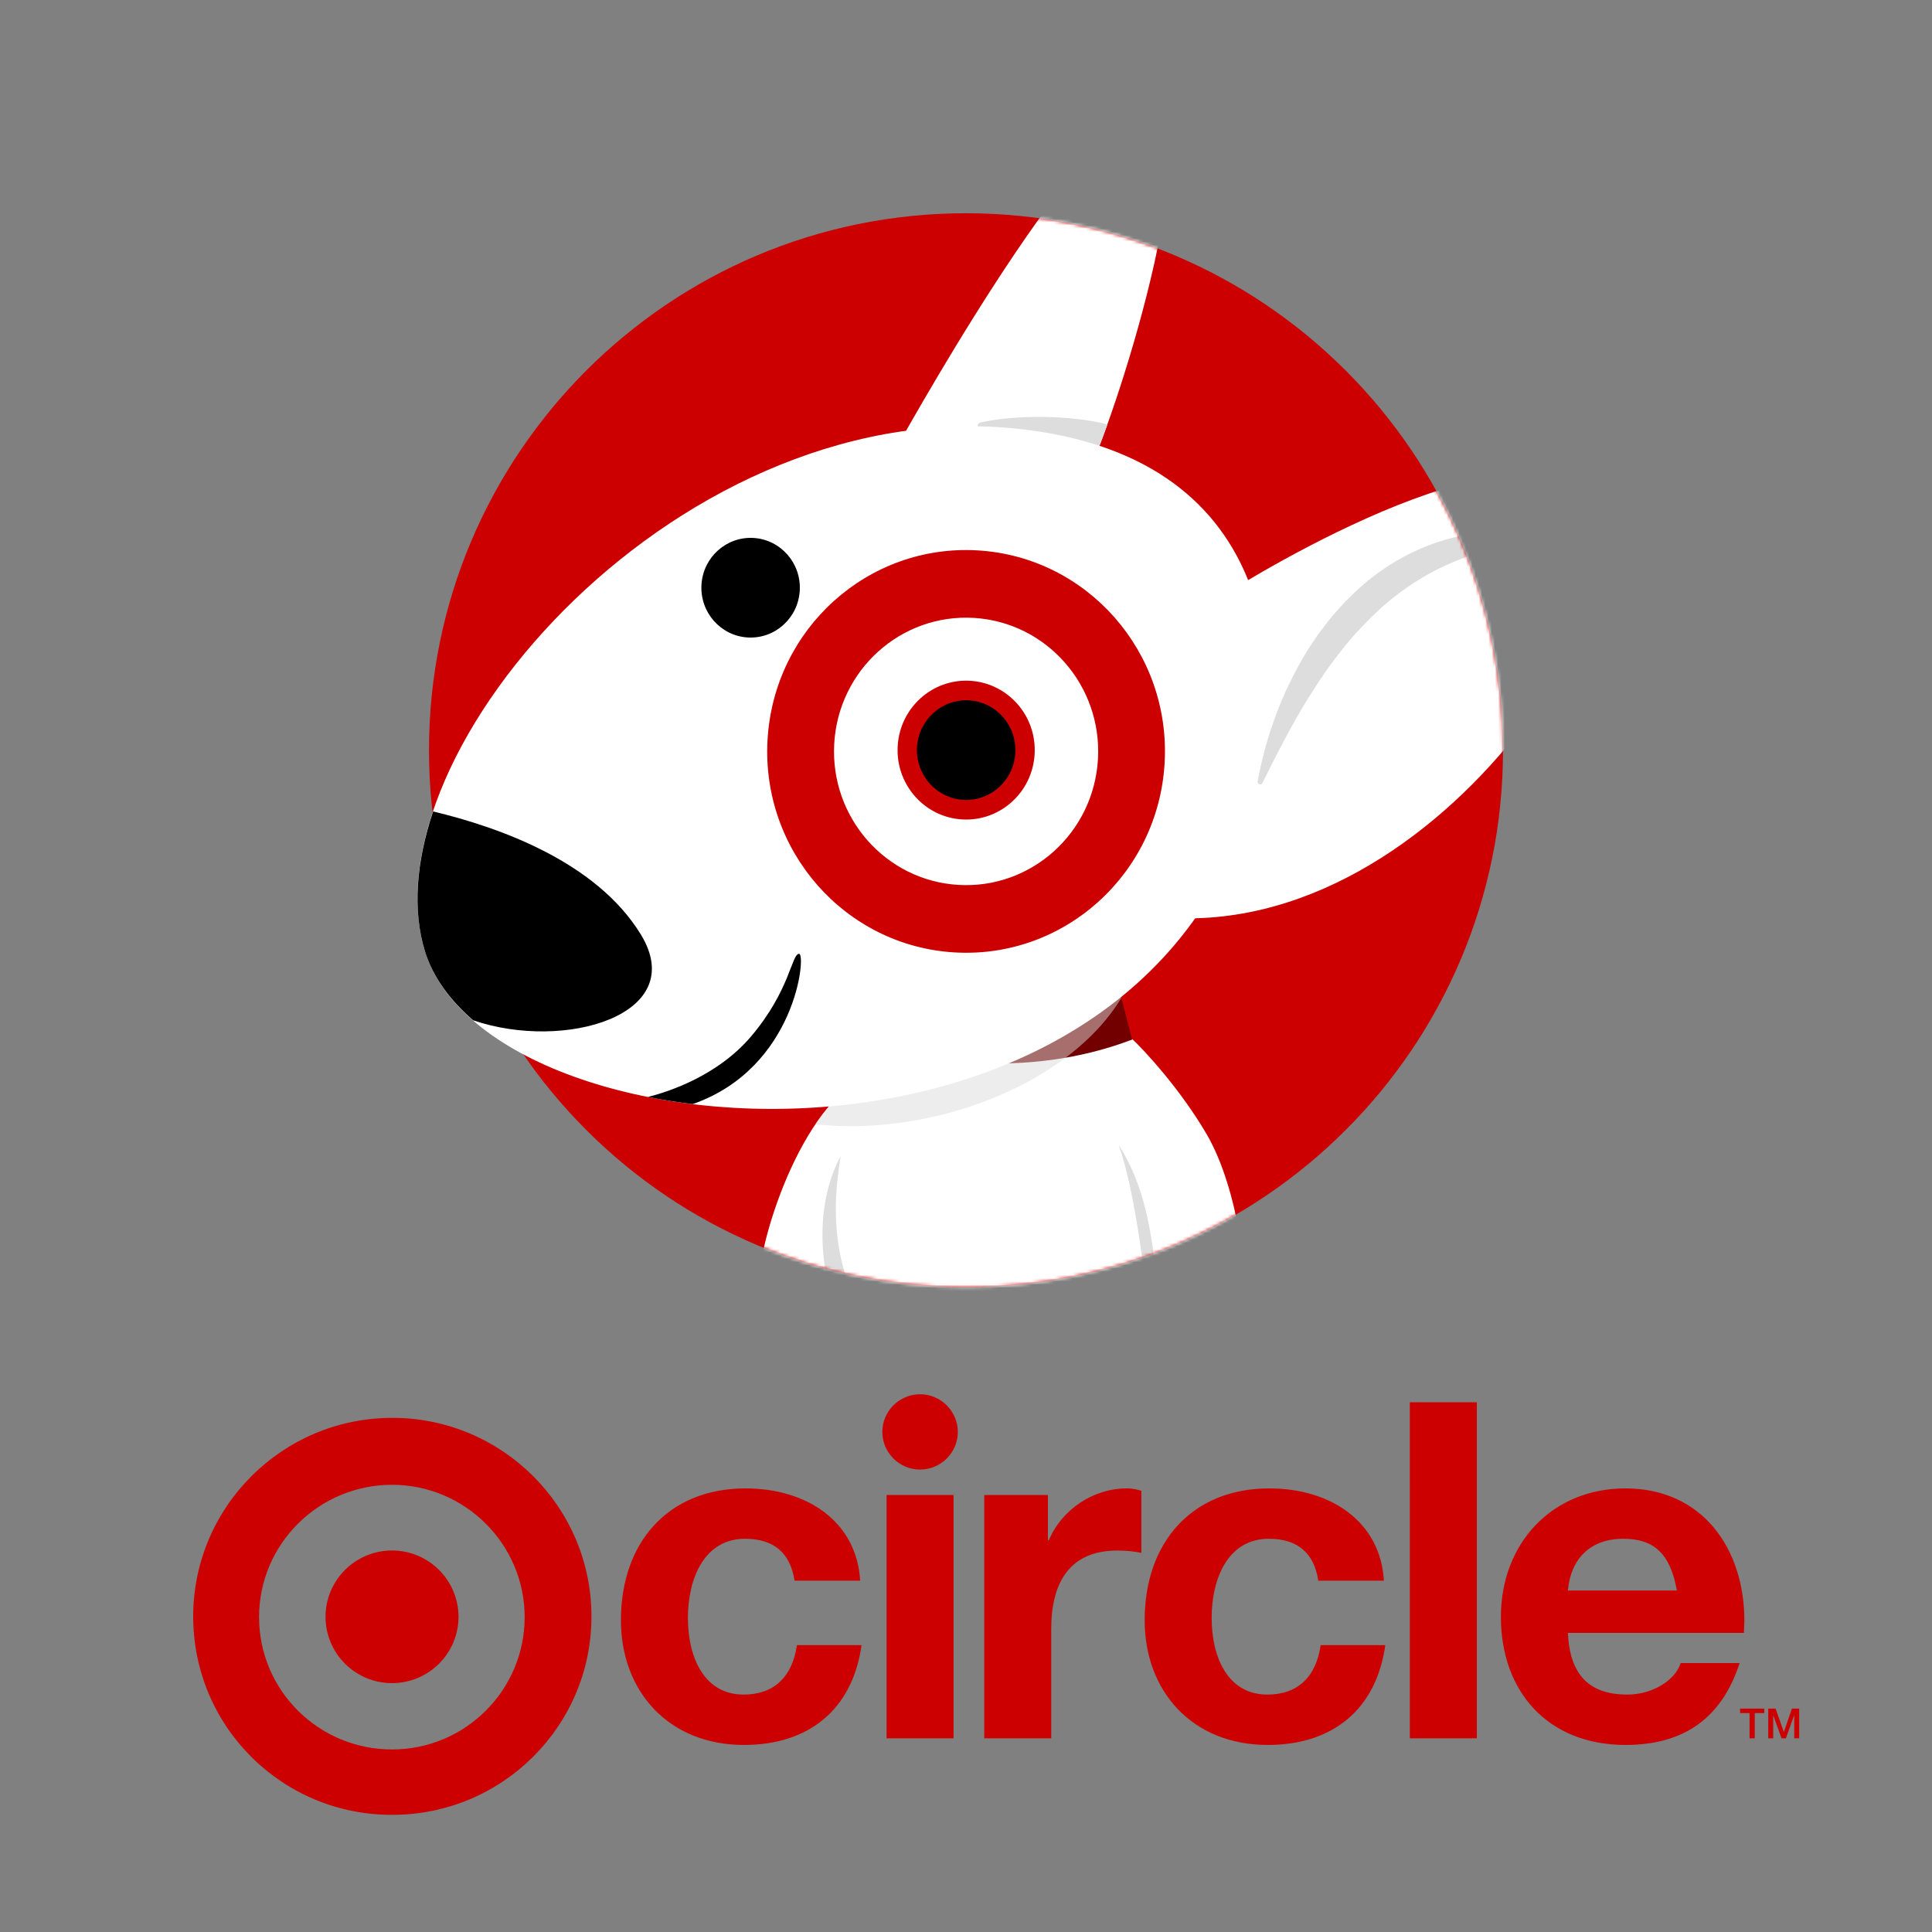 <svg xmlns="http://www.w3.org/2000/svg" xmlns:xlink="http://www.w3.org/1999/xlink" width="600" height="600"><rect width="100%" height="100%" fill="#808080" stroke="none"/><defs><path id="a" d="M.44 167.524c0 92.107 74.668 166.774 166.774 166.774 92.104 0 166.773-74.667 166.773-166.774C333.987 75.419 259.318.75 167.214.75 75.108.751.44 75.419.44 167.524z"/></defs><g fill="none" fill-rule="evenodd"><path fill="#C00" d="M121.84 440.328c34.085 0 61.84 27.591 61.84 61.69 0 34.004-27.657 61.596-61.84 61.596C87.658 563.711 60 536.217 60 502.02c0-34.003 27.658-61.691 61.84-61.691zm-.097 20.79c-22.69 0-41.292 18.362-41.292 41.095 0 22.734 18.504 41.096 41.292 41.096 22.79 0 41.194-18.459 41.194-41.096 0-22.636-18.502-41.095-41.194-41.095zm383.059 1.12c23.886 0 36.928 18.71 36.928 41.078l-.146 3.799h-54.66c.587 13.012 6.595 19.151 18.465 19.151 7.913 0 14.947-4.532 16.56-9.794h18.316c-5.569 17.104-17.293 25.436-35.463 25.436-24.031 0-38.686-16.52-38.686-39.762 0-22.805 15.826-39.908 38.686-39.908zm-273.286 0c19.343 0 34.583 10.525 35.609 28.652h-20.369c-1.317-8.625-6.446-13.012-15.386-13.012-12.602 0-17.73 12.28-17.73 24.56 0 12.426 5.128 23.828 17.29 23.828 9.232 0 15.094-5.262 16.56-15.35h20.075c-2.783 19.882-16.266 30.992-36.487 30.992-23.593 0-38.247-16.81-38.247-38.74 0-24.12 14.654-40.93 38.685-40.93zm162.654 0c19.343 0 34.583 10.525 35.609 28.652h-20.37c-1.318-8.625-6.447-13.012-15.385-13.012-12.604 0-17.733 12.28-17.733 24.56 0 12.426 5.13 23.828 17.291 23.828 9.232 0 15.094-5.262 16.56-15.35h20.076c-2.784 19.882-16.265 30.992-36.488 30.992-23.593 0-38.247-16.81-38.247-38.74 0-24.12 14.654-40.93 38.687-40.93zm153.732 68.387v1.397h-2.944v7.84h-1.62v-7.84h-2.932v-1.397h7.496zm3.521 0l2.554 7.232h.026l2.49-7.232h2.257v9.237h-1.544v-7.128h-.026l-2.567 7.128h-1.335l-2.569-7.128h-.025v7.128h-1.543v-9.237h2.282zm-201.507-68.388c2.052 0 3.517.438 4.543.731v19.297c-2.051-.439-4.543-.731-7.474-.731-15.094 0-20.514 10.38-20.514 24.267v34.06h-20.809v-75.577h19.782v14.033h.293c3.957-9.5 13.775-16.08 24.179-16.08zm-53.779 2.047v75.577H275.33v-75.577h20.808zm162.507-28.8v104.377h-20.809V435.485h20.809zm-336.901 46.037c11.403 0 20.645 9.221 20.645 20.596 0 11.374-9.242 20.595-20.645 20.595-11.403 0-20.646-9.221-20.646-20.595 0-11.375 9.243-20.596 20.646-20.596zm382.327-3.643c-10.111 0-16.266 6.141-17.147 16.081h33.852c-2.052-11.403-7.035-16.08-16.705-16.08zM285.734 433c6.446 0 11.723 5.264 11.723 11.694 0 6.433-5.277 11.696-11.723 11.696-6.448 0-11.723-5.263-11.723-11.696 0-6.43 5.275-11.694 11.723-11.694zm181.039-200c0 92.107-74.667 166.773-166.772 166.773-92.108 0-166.774-74.666-166.774-166.773S207.893 66.227 300 66.227c92.105 0 166.772 74.666 166.772 166.773"/><g transform="translate(132.786 65.476)"><mask id="b" fill="#fff"><use xlink:href="#a"/></mask><g mask="url(#b)"><path fill="#FFF" d="M137.7 268.692c-18.893 4.98-35.294 47.91-35.347 69.054-.023 9.226 8.355 12.655 12.798 11.366 4.441-1.286 11.29-3.18 15.211-17.909 7.615-28.582 12.097-32.968 21.328-42.77 9.233-9.804-1.52-23.027-13.99-19.74"/><path fill="#DDD" d="M131.66 305.13c-.647-5.553-1.844-6.43-3.388-11.473-8.621 15.827-5.825 36.852-1.663 45.941.295-.894 2.839-7.258 3.108-8.268 1.382-5.187 2.659-9.567 3.88-13.336a164.86 164.86 0 01-1.937-12.864"/><path fill="#FFF" d="M242.04 286.92c-8.453-14.532-20.04-26.801-23.153-29.656-7.693 1.654-13.438 2.327-20.715 2.378l-4.67 6.569s16.324 15.333 22.48 26.098c6.725 11.76 8.715 24.056 10.37 38.88 1.692 15.152 5.947 18.945 9.814 21.489 3.864 2.543 11.729 2.65 15.26-5.87 5.093-12.295.045-43.676-9.386-59.889"/><path fill="#FFF" d="M237.36 327.665s-8.939 9.75-24.978 10.015l-3.55 6.85s26.686 11.857 28.528-16.865"/><path fill="#FFF" d="M215.144 243.3s6.659 31.677 10.604 61.918c3.943 30.24-11.202 56.077-52.019 55.323-42.794-.792-48.166-36.104-46.739-56.134 1.577-22.137 13.804-66.015 13.804-66.015l74.35 4.908z"/><path fill="#720000" d="M218.825 257.366c-2.335-9.124-3.681-14.065-3.681-14.065l-74.349-4.91s-2.383 8.553-5.178 20.005c15.137 5.044 49.334 11.922 83.208-1.03"/><path fill="#DDD" fill-opacity=".5" d="M215.397 244.526l-.108-.522c-10.198 3.463-19.329 6.977-28.655 9.919-1.173.394-2.336.8-3.533 1.133l-3.511 1.14c-2.384.662-4.697 1.45-7.064 2.116-4.694 1.42-9.413 2.745-14.152 4.042-5.554 1.53-15.796 2.405-24.53 3.471a662.17 662.17 0 00-1.16 5.092c-4.35 2.684-8.487 7.213-12.231 12.767 36.762 3.94 78.906-12.649 94.944-39.158" style="mix-blend-mode:multiply"/><path fill="#DDD" d="M214.596 290.064c4.31 11.897 6.975 32.255 8.5 43.705.539-1.59 1.949-4.598 2.75-6.885-1.59-12.933-3.803-23.974-9.864-34.575a42.742 42.742 0 00-1.386-2.245"/></g><g mask="url(#b)"><path fill="#FFF" d="M144.528 75.588s57.695-105.183 78.56-105.34c20.866-.156-10.601 98.303-18.907 112.735l-59.653-7.395z"/><path fill="#DDD" d="M211.132 66.323c-11.379-2.966-28.888-3.023-39.455-.578-1.153.266-1.145 1.937.002 2.232 5.379 1.38 10.628 2.545 15.809 3.875 6.456 1.582 19.262 5.338 19.414 5.387 1.703-3.493 4.23-10.916 4.23-10.916"/></g><g mask="url(#b)"><path fill="#FFF" d="M245.336 120.509s85.001-55.387 115.522-34.09c27.011 18.846-44.168 142.24-134.762 132.803l19.24-98.713z"/><path fill="#DDD" d="M259.286 177.667c-.41.822-1.654.401-1.489-.504a121.322 121.322 0 018.855-28.293c2.513-5.293 5.257-10.533 8.64-15.407 1.588-2.504 3.489-4.796 5.306-7.152.927-1.166 1.978-2.233 2.961-3.352l1.503-1.66 1.603-1.57c8.444-8.458 19.173-14.854 30.699-17.938a59.818 59.818 0 0117.574-2.01c4.163.202 8.328.72 12.292 1.846.88.249.693 1.553-.22 1.563a72.49 72.49 0 00-11.798 1.092c-5.417.93-10.67 2.35-15.655 4.381-9.972 4.019-18.95 10.054-26.59 17.67a103.615 103.615 0 00-10.73 12.24c-3.384 4.307-6.338 8.986-9.317 13.69-4.943 8.092-9.274 16.655-13.634 25.404"/></g></g><path fill="#FFF" d="M131.993 295.473c20.74 67.132 235.963 81.525 260.536-63.306 2.02-11.909 11.717-87.794-73.45-98.662-106.706-13.615-206.112 100.38-187.086 161.968"/><path fill="#C00" d="M298.82 254.484c11.745.688 21.818-8.393 22.496-20.286.68-11.888-8.29-22.086-20.036-22.774-11.74-.686-21.816 8.395-22.496 20.284-.68 11.892 8.296 22.088 20.036 22.776m-1.16 20.332c22.62 1.324 42.014-16.167 43.321-39.065 1.308-22.896-15.965-42.534-38.586-43.858-22.613-1.325-42.011 16.165-43.319 39.062-1.307 22.898 15.97 42.537 38.583 43.861m-59.29-45.073c1.97-34.477 31.173-60.808 65.225-58.816 34.055 1.995 60.06 31.56 58.09 66.035-1.968 34.477-31.167 60.816-65.224 58.822-34.05-1.995-60.062-31.566-58.092-66.041"/><path fill="#000" d="M248.164 296.218c2.263 0-.917 35.48-33.054 46.668-4.73-.579-9.37-1.311-13.885-2.21 6.671-1.695 21.689-6.655 31.99-18.767 12.196-14.34 12.59-25.691 14.95-25.691zm-113.659-44.214c21.014 5.018 50.751 15.793 64.473 38.14 15.37 25.032-23.648 36.438-52.043 26.713-7.249-6.286-12.49-13.45-14.942-21.384-3.944-12.768-2.733-27.8 2.512-43.469zM300.932 217.5c8.432.494 14.87 7.814 14.382 16.347-.488 8.536-7.716 15.055-16.147 14.56-8.427-.493-14.868-7.81-14.382-16.347.488-8.534 7.72-15.052 16.147-14.56zm-83.088-35.875c.488-8.534 7.72-15.052 16.147-14.56 8.431.494 14.87 7.814 14.382 16.347-.488 8.536-7.716 15.054-16.147 14.56-8.427-.493-14.87-7.811-14.382-16.347z"/></g></svg>